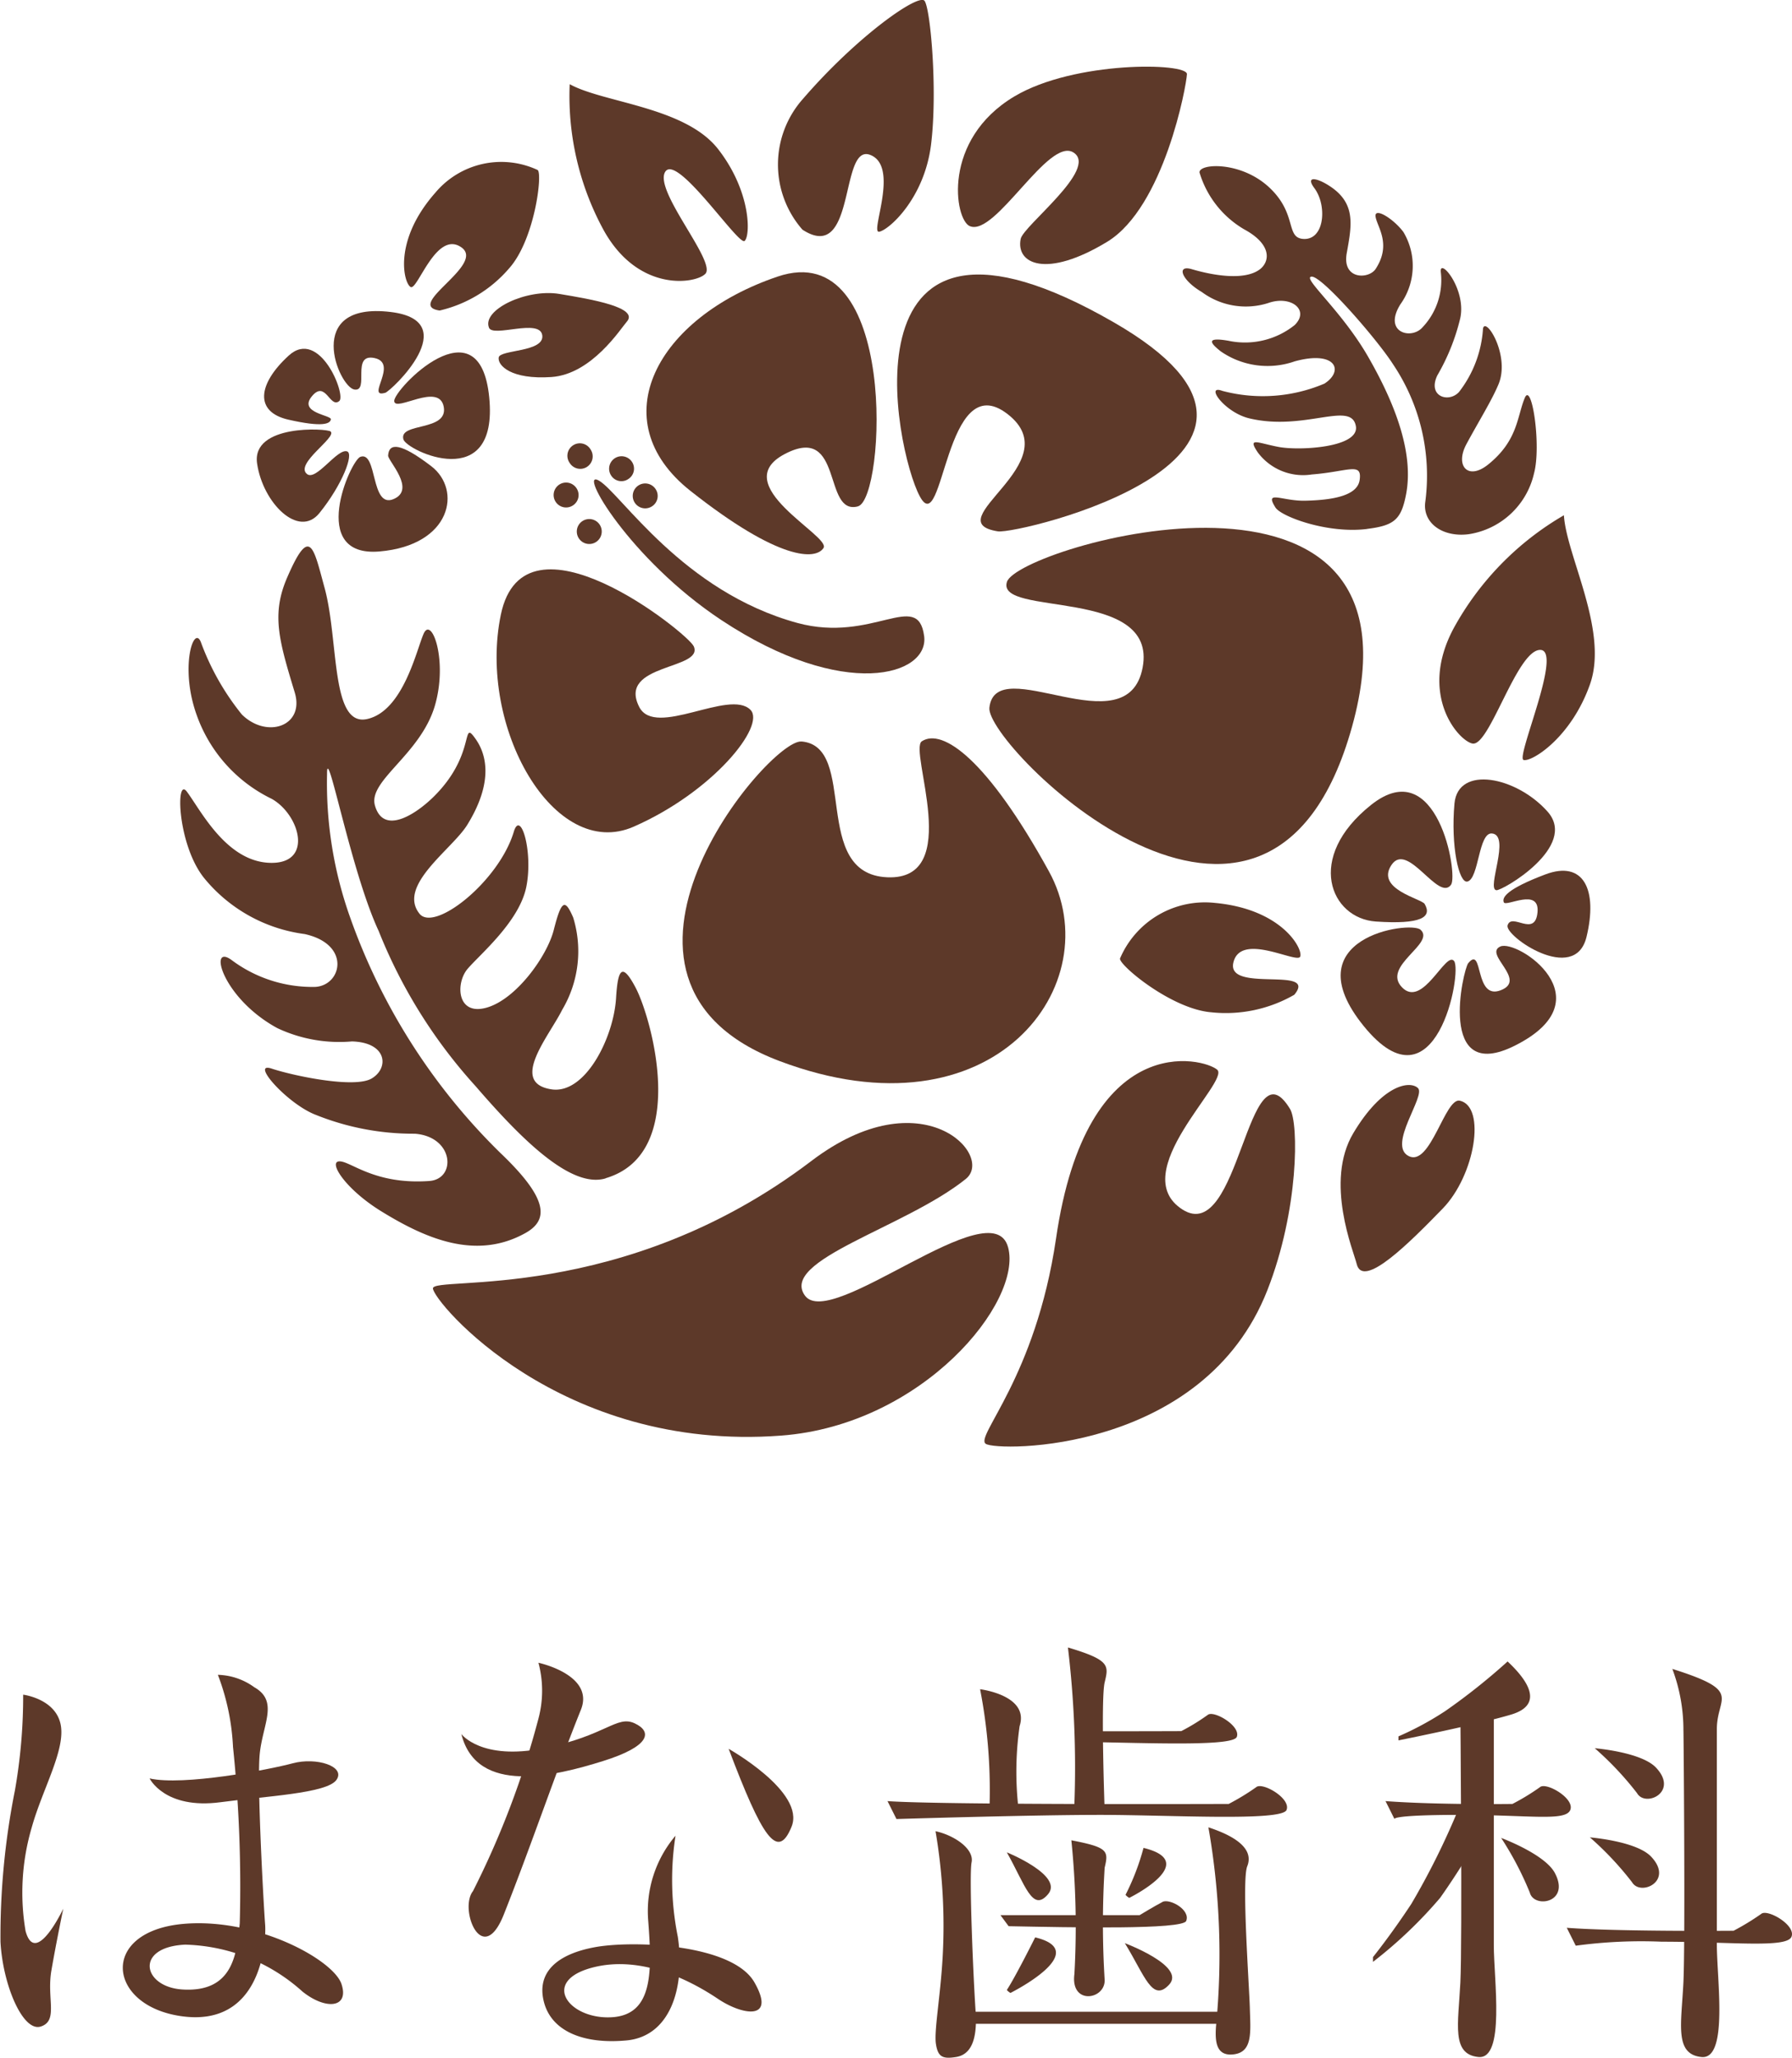 <svg xmlns="http://www.w3.org/2000/svg" width="86.399" height="99.174" viewBox="0 0 86.399 99.174">
  <g id="グループ_118" data-name="グループ 118" transform="translate(-685.518 -468.298)">
    <g id="グループ_20" data-name="グループ 20" transform="translate(685.518 468.298)">
      <path id="パス_25" data-name="パス 25" d="M234.866,273.233a26.253,26.253,0,0,1-.4,4.62,35.914,35.914,0,0,0-.694,7.283c.112,2.092,1.084,4.36,1.943,4.084s.278-1.343.512-2.7.573-2.981.573-2.981-1.34,2.847-1.819,1.076a11.1,11.1,0,0,1,.294-4.975c.517-1.867,1.659-3.776,1.393-5s-1.8-1.413-1.8-1.413" transform="translate(-233.749 -191.551)" fill="#5d3929"/>
      <path id="パス_26" data-name="パス 26" d="M238.114,276s.727,1.507,3.424,1.147c2.136-.289,5.124-.42,5.585-1.074s-.967-1.109-2.112-.8-5.294,1.1-6.9.727" transform="translate(-230.902 -190.289)" fill="#5d3929"/>
      <path id="パス_27" data-name="パス 27" d="M241.915,272.651a11.175,11.175,0,0,1,.73,3.476,64.962,64.962,0,0,1,.325,8.509c-.145,1.408-.284,3.346-2.781,3.181-1.908-.131-2.3-2.046.152-2.16a8.784,8.784,0,0,1,5.652,2.26c1.119.9,2.269.8,1.882-.362s-4.07-3.2-7.607-2.9c-4.076.355-3.709,3.934-.126,4.448,3.891.56,4.117-3.6,4.051-4.43s-.395-6.708-.263-8.167.939-2.573-.256-3.253a3.112,3.112,0,0,0-1.761-.6" transform="translate(-231.411 -191.934)" fill="#5d3929"/>
      <path id="パス_28" data-name="パス 28" d="M250.789,272.3a5.215,5.215,0,0,1,0,2.693,42.033,42.033,0,0,1-3.156,8.313c-.687.869.451,3.721,1.484,1.133,1.314-3.308,2.579-7.052,3.718-9.869.681-1.689-2.046-2.27-2.046-2.27" transform="translate(-224.829 -192.163)" fill="#5d3929"/>
      <path id="パス_29" data-name="パス 29" d="M247.212,274.62s.958,1.286,3.969.682,3.518-1.606,4.387-1.2.742,1.11-1.537,1.821-6.074,1.669-6.819-1.3" transform="translate(-224.967 -191.045)" fill="#5d3929"/>
      <path id="パス_30" data-name="パス 30" d="M255.011,274.809s3.711,2.079,3.034,3.751-1.423.5-3.034-3.751" transform="translate(-219.88 -190.523)" fill="#5d3929"/>
      <path id="パス_31" data-name="パス 31" d="M255.992,277.346a5.619,5.619,0,0,0-1.317,4.027c.182,2.426.289,4.6-1.756,4.717s-3.435-1.71-.977-2.381,4.93.709,6.109,1.5,2.811,1.056,1.75-.8-5.864-2.034-7.7-1.694-2.812,1.224-2.45,2.635,1.9,2.051,3.985,1.857,2.844-2.5,2.47-5a13.839,13.839,0,0,1-.111-4.856" transform="translate(-223.427 -188.868)" fill="#5d3929"/>
      <path id="パス_32" data-name="パス 32" d="M262.348,273.071a25.492,25.492,0,0,1,.459,5.543,4.611,4.611,0,0,0,1.4.281,15.5,15.5,0,0,1,.046-4.046c.481-1.49-1.9-1.778-1.9-1.778" transform="translate(-215.094 -191.657)" fill="#5d3929"/>
      <path id="パス_33" data-name="パス 33" d="M259.647,276.62l.431.862s6.474-.2,9.816-.2,8.762.322,8.99-.235-1.165-1.363-1.462-1.1a11.419,11.419,0,0,1-1.327.808s-13.942.051-16.449-.137" transform="translate(-216.856 -189.813)" fill="#5d3929"/>
      <path id="パス_34" data-name="パス 34" d="M274.179,276.62l.431.862s-.183-.2,3.163-.2,5.082.322,5.312-.235-1.168-1.363-1.462-1.1a11.018,11.018,0,0,1-1.327.808s-3.614.051-6.117-.137" transform="translate(-207.377 -189.813)" fill="#5d3929"/>
      <path id="パス_35" data-name="パス 35" d="M279.467,280.312l.433.864a23.445,23.445,0,0,1,4.144-.193c3.341,0,6.029.321,6.257-.238s-1.168-1.361-1.462-1.1a12.08,12.08,0,0,1-1.328.81s-5.545.048-8.043-.142" transform="translate(-203.927 -187.402)" fill="#5d3929"/>
      <path id="パス_36" data-name="パス 36" d="M264.911,271.853a48.6,48.6,0,0,1,.311,7.558,7.508,7.508,0,0,0,1.459.279s-.192-5.339,0-6.15.286-1.076-1.77-1.687" transform="translate(-213.422 -192.452)" fill="#5d3929"/>
      <path id="パス_37" data-name="パス 37" d="M265.011,277.477a40.964,40.964,0,0,1,.147,6.447c-.2,1.51,1.49,1.241,1.459.281a43.766,43.766,0,0,1,0-5.411c.195-.81.16-.978-1.606-1.317" transform="translate(-213.357 -188.783)" fill="#5d3929"/>
      <path id="パス_38" data-name="パス 38" d="M271.036,273.838a10.068,10.068,0,0,1-1.274.781s-1.662.007-3.909.007v.529c2.989.058,6.4.173,6.584-.254.213-.532-1.124-1.307-1.4-1.062" transform="translate(-212.808 -191.187)" fill="#5d3929"/>
      <path id="パス_39" data-name="パス 39" d="M270.751,279.29c-.331.168-1.1.634-1.1.634s-4.456,0-6.708,0l.393.532c2.987.058,8.389.175,8.562-.253.216-.537-.793-1.091-1.145-.919" transform="translate(-214.707 -187.622)" fill="#5d3929"/>
      <path id="パス_40" data-name="パス 40" d="M261.048,277.214a27.12,27.12,0,0,1,.34,6.105c-.111,1.905-.418,3.528-.321,4.149s.321.73.972.625,1.044-.716.94-2.214-.322-6.523-.193-7.169-.828-1.3-1.738-1.5" transform="translate(-215.942 -188.955)" fill="#5d3929"/>
      <path id="パス_41" data-name="パス 41" d="M269.01,277.1a35.541,35.541,0,0,1,.365,9.6c-.05.717,0,1.467.891,1.335s.772-1.107.742-2.209-.4-6.171-.126-6.85c.4-1-1-1.59-1.872-1.877" transform="translate(-210.748 -189.03)" fill="#5d3929"/>
      <rect id="長方形_27" data-name="長方形 27" width="12.462" height="0.582" transform="translate(46.583 96.957)" fill="#5d3929"/>
      <path id="パス_42" data-name="パス 42" d="M279.818,272.261a30.263,30.263,0,0,1-3,2.386,14.9,14.9,0,0,1-2.26,1.223v.193s3.891-.778,5.443-1.247.839-1.6-.18-2.554" transform="translate(-207.132 -192.185)" fill="#5d3929"/>
      <path id="パス_43" data-name="パス 43" d="M276.407,273.83s.1,11.117,0,13.127-.44,3.443.866,3.581.747-3.744.747-5.4V273.465Z" transform="translate(-205.998 -191.4)" fill="#5d3929"/>
      <path id="パス_44" data-name="パス 44" d="M283.081,275.46c0-1.155.1,10.13,0,12.141s-.438,3.443.869,3.582.744-3.746.744-5.4V275.366c0-1.555,1.287-1.806-2.146-2.888a8.352,8.352,0,0,1,.534,2.982" transform="translate(-201.918 -192.044)" fill="#5d3929"/>
      <path id="パス_45" data-name="パス 45" d="M277.911,276.6a36.093,36.093,0,0,1-2.246,4.511c-.99,1.505-1.852,2.569-1.852,2.569v.231a21.48,21.48,0,0,0,3.237-3.085c.887-1.251,1.618-2.5,1.618-2.5v-1.547Z" transform="translate(-207.616 -189.358)" fill="#5d3929"/>
      <path id="パス_46" data-name="パス 46" d="M277.553,277.408a15.516,15.516,0,0,1,1.381,2.634c.2.78,1.974.492,1.206-.947-.487-.912-2.587-1.687-2.587-1.687" transform="translate(-205.176 -188.828)" fill="#5d3929"/>
      <path id="パス_47" data-name="パス 47" d="M280.285,274.792a15.316,15.316,0,0,1,2.039,2.166c.4.7,2.031-.056.907-1.238-.712-.748-2.946-.929-2.946-.929" transform="translate(-203.394 -190.534)" fill="#5d3929"/>
      <path id="パス_48" data-name="パス 48" d="M280.141,277.391a15.2,15.2,0,0,1,2.036,2.165c.41.694,2.037-.063.914-1.239-.71-.747-2.949-.925-2.949-.925" transform="translate(-203.488 -188.839)" fill="#5d3929"/>
      <path id="パス_49" data-name="パス 49" d="M263.128,277.828s2.749,1.114,1.991,2.014-1.1-.435-1.991-2.014" transform="translate(-214.585 -188.554)" fill="#5d3929"/>
      <path id="パス_50" data-name="パス 50" d="M266.572,280.478s2.956,1.105,2.14,1.993-1.175-.426-2.14-1.993" transform="translate(-212.339 -186.826)" fill="#5d3929"/>
      <path id="パス_51" data-name="パス 51" d="M267.459,277.7a11.437,11.437,0,0,1-.867,2.262.621.621,0,0,0,.18.147s3.5-1.725.687-2.409" transform="translate(-212.326 -188.64)" fill="#5d3929"/>
      <path id="パス_52" data-name="パス 52" d="M264.494,280.309s-.932,1.87-1.366,2.536a.7.7,0,0,0,.174.142s4.005-2,1.193-2.678" transform="translate(-214.585 -186.936)" fill="#5d3929"/>
      <path id="パス_53" data-name="パス 53" d="M214.263,278.335c-.295-.622-8.164-6.932-9.29-1.512s2.567,11.9,6.4,10.222,6.384-4.872,5.635-5.633c-1.014-1.026-4.586,1.371-5.361-.135-1.082-2.113,3.163-1.783,2.62-2.942" transform="translate(-180.825 -247.201)" fill="#5d3929" fill-rule="evenodd"/>
      <path id="パス_54" data-name="パス 54" d="M213.534,277.555c-1.565-.127-11.4,11.5-1.052,15.4s15.96-3.743,12.986-9.146-5.128-6.912-6.125-6.266c-.657.43,2.048,6.72-1.671,6.555s-1.371-6.319-4.138-6.546" transform="translate(-174.897 -241.817)" fill="#5d3929" fill-rule="evenodd"/>
      <path id="パス_55" data-name="パス 55" d="M212.828,282.634c-.195,1.813,13.455,15.429,17.487.908s-16.1-8.677-16.641-6.973,7.277.218,6.543,4.126-7.083-.825-7.389,1.939" transform="translate(-165.126 -248.525)" fill="#5d3929" fill-rule="evenodd"/>
      <path id="パス_56" data-name="パス 56" d="M216.176,282.2c1,.153,16.791-3.625,5.588-10.074-13.355-7.693-10.56,6.16-9.352,8.388,1.161,2.16,1.191-6.319,4.23-3.967s-3.51,5.172-.466,5.653" transform="translate(-168.064 -256.591)" fill="#5d3929" fill-rule="evenodd"/>
      <path id="パス_57" data-name="パス 57" d="M217.414,281.065c1.329-.351,1.969-13.051-3.873-11.073s-8.506,6.932-4.2,10.331,6.048,3.328,6.414,2.747-4.71-3.042-1.863-4.53,1.81,2.989,3.525,2.526" transform="translate(-176.049 -256.662)" fill="#5d3929" fill-rule="evenodd"/>
      <path id="パス_58" data-name="パス 58" d="M222.485,283.415c.265.044,3.973-2.1,2.467-3.79s-4.309-2.243-4.486-.395c-.186,2.06.215,3.87.625,3.767.56-.139.525-2.376,1.182-2.317.92.086-.277,2.679.212,2.735" transform="translate(-150.34 -240.511)" fill="#5d3929" fill-rule="evenodd"/>
      <path id="パス_59" data-name="パス 59" d="M224.207,282.758c.348-.48-.654-6.393-3.855-3.846s-1.954,5.473.227,5.621,2.729-.206,2.355-.846c-.144-.253-2.384-.713-1.6-1.88s2.261,1.8,2.874.952" transform="translate(-154.246 -240.12)" fill="#5d3929" fill-rule="evenodd"/>
      <path id="パス_60" data-name="パス 60" d="M222.42,280.6c-.5-.433-6.21.374-2.729,4.654s4.751-2.614,4.353-3.139-1.509,2.3-2.511,1.267,1.642-2.116.887-2.782" transform="translate(-153.935 -235.795)" fill="#5d3929" fill-rule="evenodd"/>
      <path id="パス_61" data-name="パス 61" d="M220.929,281.632c-.245.3-1.53,5.877,2.258,3.97,4.456-2.24.1-5.143-.713-4.772s1.317,1.606.024,2.107-.828-2.193-1.568-1.306" transform="translate(-150.14 -235.212)" fill="#5d3929" fill-rule="evenodd"/>
      <path id="パス_62" data-name="パス 62" d="M221.435,282.206c-.162.5,3.224,2.862,3.8.569.56-2.293-.136-3.725-1.984-3.027s-2.1,1.105-2,1.344,1.745-.737,1.624.489-1.247-.024-1.444.625" transform="translate(-148.747 -237.604)" fill="#5d3929" fill-rule="evenodd"/>
      <path id="パス_63" data-name="パス 63" d="M204.4,272.449c-.168-.15-3.82-.368-3.543,1.542s2.007,3.628,3.006,2.39c1.105-1.368,1.671-2.853,1.335-2.971-.466-.165-1.494,1.444-1.933,1.091-.616-.492,1.462-1.777,1.135-2.051" transform="translate(-188.462 -251.654)" fill="#5d3929" fill-rule="evenodd"/>
      <path id="パス_64" data-name="パス 64" d="M203.228,273.12c-.477.18-2.547,4.86.928,4.56s3.976-2.974,2.494-4.109-2.045-1.141-2.081-.513c-.015.25,1.368,1.639.256,2.1s-.763-2.346-1.6-2.037" transform="translate(-185.856 -251.102)" fill="#5d3929" fill-rule="evenodd"/>
      <path id="パス_65" data-name="パス 65" d="M203.533,275.282c.144.542,4.6,2.661,4.138-2.025s-4.616-.374-4.58.183,2.163-.931,2.387.274-2.169.74-1.945,1.568" transform="translate(-184.084 -254.109)" fill="#5d3929" fill-rule="evenodd"/>
      <path id="パス_66" data-name="パス 66" d="M204.58,274.359c.307-.1,3.858-3.469.265-3.9-4.238-.507-2.5,3.616-1.748,3.737s-.18-1.771.981-1.515-.448,1.954.5,1.674" transform="translate(-186.013 -255.423)" fill="#5d3929" fill-rule="evenodd"/>
      <path id="パス_67" data-name="パス 67" d="M204.585,273.555c.348-.274-.949-3.555-2.44-2.19s-1.659,2.711-.012,3.086,2.01.2,2.048-.012-1.583-.307-.917-1.114.866.6,1.32.23" transform="translate(-188.228 -254.225)" fill="#5d3929" fill-rule="evenodd"/>
      <path id="パス_68" data-name="パス 68" d="M231.453,289.676c.722,2.635-4.112,8.571-10.935,9.084-10.693.811-16.782-6.466-16.794-7.094s9.125.79,18.247-6.142c5.344-4.056,8.854-.262,7.442.869-2.921,2.346-9,3.908-7.752,5.621s9.025-5.134,9.791-2.337" transform="translate(-182.851 -229.571)" fill="#5d3929" fill-rule="evenodd"/>
      <path id="パス_69" data-name="パス 69" d="M212.506,275.845c-.43.471-3.213.94-4.9-2.093a13.5,13.5,0,0,1-1.642-7.044c1.618.9,5.562,1.085,7.156,3.13s1.565,4.165,1.279,4.424-3.263-4.238-3.829-3.331,2.464,4.318,1.939,4.913" transform="translate(-178.497 -262.651)" fill="#5d3929" fill-rule="evenodd"/>
      <path id="パス_70" data-name="パス 70" d="M221.79,284.76c-.66-.115-2.641-2.331-.911-5.559a14.161,14.161,0,0,1,5.314-5.444c.115,1.948,2.169,5.574,1.256,8.152s-2.809,3.746-3.2,3.643,1.922-5.305.8-5.305-2.438,4.645-3.254,4.512" transform="translate(-150.791 -248.924)" fill="#5d3929" fill-rule="evenodd"/>
      <path id="パス_71" data-name="パス 71" d="M210.561,276.4a4.761,4.761,0,0,1,.03-6.31c2.608-3.021,5.571-5.09,5.856-4.719s.637,4.306.315,6.923-2.051,4.135-2.505,4.206,1.014-3.171-.442-3.708c-1.474-.537-.651,5.3-3.254,3.608" transform="translate(-171.872 -265.331)" fill="#5d3929" fill-rule="evenodd"/>
      <path id="パス_72" data-name="パス 72" d="M227.48,284.988c.427.7.421,4.875-1.09,8.73-3.089,7.884-13.039,7.787-13.579,7.41-.539-.357,2.4-3.18,3.387-9.892,1.48-10.2,7.141-8.695,7.772-8.138s-4.442,4.972-1.674,6.738,3.13-8.229,5.184-4.848" transform="translate(-165.283 -231.542)" fill="#5d3929" fill-rule="evenodd"/>
      <path id="パス_73" data-name="パス 73" d="M223.365,284.538a6.617,6.617,0,0,1-4.008.843c-1.933-.162-4.474-2.3-4.392-2.594a4.448,4.448,0,0,1,4.58-2.676c3.239.3,4.256,2.228,4.106,2.588s-2.874-1.206-3.221.286,4.109.139,2.936,1.553" transform="translate(-160.964 -236.594)" fill="#5d3929" fill-rule="evenodd"/>
      <path id="パス_74" data-name="パス 74" d="M204.968,275.141a6.29,6.29,0,0,0,3.348-2.031c1.238-1.382,1.624-4.58,1.376-4.742a4.147,4.147,0,0,0-4.928,1.09c-2.066,2.334-1.524,4.386-1.191,4.551s1.229-2.753,2.438-1.916-2.776,2.8-1.043,3.048" transform="translate(-183.771 -260.175)" fill="#5d3929" fill-rule="evenodd"/>
      <path id="パス_75" data-name="パス 75" d="M212.886,274.11c-.74-.312-1.359-4.168,2.152-6.257,2.9-1.724,8.338-1.627,8.315-1.07s-1.1,6.4-3.84,8.076c-2.944,1.789-4.415,1.067-4.177-.133.118-.631,3.755-3.372,2.555-4.162s-3.767,4.059-5,3.546" transform="translate(-166.126 -263.209)" fill="#5d3929" fill-rule="evenodd"/>
      <path id="パス_76" data-name="パス 76" d="M224.324,283.83c1.273.295.725,3.6-.831,5.2s-3.849,3.917-4.147,2.664c-.139-.587-1.562-3.952-.162-6.3s2.729-2.546,3.118-2.172-1.494,2.762-.442,3.28,1.745-2.841,2.464-2.673" transform="translate(-153.936 -230.781)" fill="#5d3929" fill-rule="evenodd"/>
      <path id="パス_77" data-name="パス 77" d="M204.666,271.792c-.348-.861,1.81-1.889,3.392-1.627s3.864.657,3.248,1.344c-.289.324-1.683,2.529-3.631,2.661s-2.6-.56-2.541-.943,2.222-.248,2.1-1.073-2.379.127-2.57-.363" transform="translate(-181.09 -255.999)" fill="#5d3929" fill-rule="evenodd"/>
      <path id="パス_78" data-name="パス 78" d="M222.276,280.707c.271,1.91-3.855,3.168-9.785-.763-4.427-2.933-6.944-7.318-5.895-6.717s4.026,5.352,9.579,6.864c3.613.979,5.795-1.615,6.1.616" transform="translate(-177.721 -250.065)" fill="#5d3929" fill-rule="evenodd"/>
      <path id="パス_79" data-name="パス 79" d="M207.916,274.344a.6.6,0,1,1,.183-.828.593.593,0,0,1-.183.828" transform="translate(-176.486 -249.938)" fill="#5d3929" fill-rule="evenodd"/>
      <path id="パス_80" data-name="パス 80" d="M207.523,273.9a.586.586,0,0,1-.822-.183.6.6,0,1,1,1.014-.643.591.591,0,0,1-.192.825" transform="translate(-177.24 -250.806)" fill="#5d3929" fill-rule="evenodd"/>
      <path id="パス_81" data-name="パス 81" d="M206.852,273.7a.6.6,0,0,1-.828-.189.6.6,0,1,1,1.011-.643.6.6,0,0,1-.183.831" transform="translate(-178.555 -251.196)" fill="#5d3929" fill-rule="evenodd"/>
      <path id="パス_82" data-name="パス 82" d="M206.622,274.33a.6.6,0,1,1,.183-.834.593.593,0,0,1-.183.834" transform="translate(-179.009 -249.965)" fill="#5d3929" fill-rule="evenodd"/>
      <path id="パス_83" data-name="パス 83" d="M207,274.928a.6.6,0,0,1-.646-1.014.6.6,0,1,1,.646,1.014" transform="translate(-178.266 -248.804)" fill="#5d3929" fill-rule="evenodd"/>
      <path id="パス_84" data-name="パス 84" d="M220.1,304.716c-1.662.5-4.044-1.863-6.281-4.456a24.67,24.67,0,0,1-4.663-7.469c-1.353-2.9-2.5-9.16-2.488-7.566a19.284,19.284,0,0,0,1.108,6.9,29.761,29.761,0,0,0,7.251,11.368c2.281,2.175,2.364,3.216,1.2,3.861-2.379,1.323-4.8.262-6.894-1.02-1.763-1.07-2.62-2.414-2.078-2.438s1.692,1.138,4.35.946c1.309-.1,1.185-2.137-.707-2.278a12.6,12.6,0,0,1-4.792-.917c-1.362-.531-3.168-2.573-2.11-2.222s4.005.97,4.828.474c.843-.5.746-1.736-.955-1.783a7.013,7.013,0,0,1-3.6-.642c-2.664-1.45-3.333-4.1-2.21-3.286a6.5,6.5,0,0,0,4.05,1.3c1.282-.085,1.715-2.057-.522-2.547a7.514,7.514,0,0,1-4.851-2.706c-1.279-1.6-1.379-4.89-.831-4.162.669.887,1.925,3.437,4.094,3.437,2.016,0,1.341-2.334,0-3.086a7.131,7.131,0,0,1-3.625-4.064c-.808-2.27-.138-4.327.206-3.5a12.241,12.241,0,0,0,1.981,3.5c1.208,1.188,3.045.56,2.547-1.07-.758-2.5-1.138-3.77-.348-5.565,1.091-2.511,1.256-1.418,1.789.531.693,2.523.286,6.717,2.054,6.322s2.4-3.434,2.735-4.138c.386-.8,1.164,1.338.525,3.51-.7,2.346-3.216,3.593-2.888,4.787.4,1.435,1.916.466,2.768-.351,2.143-2.06,1.376-3.843,2.066-2.877.41.563,1.032,1.886-.383,4.173-.725,1.173-3.384,2.921-2.3,4.28.725.9,3.826-1.559,4.545-3.946.327-1.1.94.946.607,2.638s-2.258,3.283-2.838,3.97-.519,2.266.914,1.866,2.93-2.488,3.248-3.758c.374-1.474.548-1.474.934-.587a5.525,5.525,0,0,1-.528,4.442c-.637,1.279-2.57,3.516-.528,3.837,1.621.257,2.995-2.455,3.121-4.377.085-1.409.283-1.777.946-.519.757,1.435,2.617,7.984-1.447,9.181" transform="translate(-190.9 -247.924)" fill="#5d3929" fill-rule="evenodd"/>
      <path id="パス_85" data-name="パス 85" d="M224.881,285.538c1.326-.165,1.656-.451,1.892-1.73.324-1.836-.407-4.07-1.833-6.552-1.291-2.255-3.242-3.858-2.729-3.876s3.171,3.045,3.92,4.221a9.62,9.62,0,0,1,1.559,6.614c-.156,1.026.822,1.745,2.1,1.577a3.822,3.822,0,0,0,3.139-2.927c.36-1.323-.106-4.451-.445-3.64-.38.911-.327,2.057-1.774,3.216-.967.772-1.6.056-1.04-.987s1.22-2.1,1.541-2.871c.589-1.374-.6-3.286-.74-2.709a5.552,5.552,0,0,1-1.155,3.062c-.492.548-1.539.224-1.046-.8a10.18,10.18,0,0,0,1.1-2.738c.315-1.4-.987-2.95-.937-2.258a3.3,3.3,0,0,1-.89,2.694c-.539.6-1.9.236-1.058-1.117a3.181,3.181,0,0,0,.15-3.484c-.475-.643-1.424-1.229-1.344-.737s.784,1.323,0,2.517c-.336.5-1.621.516-1.391-.763s.439-2.3-.654-3.118c-.678-.5-1.4-.681-.9-.009.613.828.492,2.5-.536,2.44-.875-.056-.277-1.2-1.642-2.479s-3.389-1.167-3.366-.725a4.747,4.747,0,0,0,2.163,2.747c1.256.681,1.261,1.468.793,1.884-.643.545-2.025.413-3.334.029-.746-.218-.5.522.486,1.1a3.564,3.564,0,0,0,3.213.53c1.093-.38,2.007.342,1.264,1.067a3.835,3.835,0,0,1-3.186.755c-1.2-.209-.8.171-.38.507a3.96,3.96,0,0,0,3.566.486c1.969-.545,2.408.442,1.441,1.07a7.6,7.6,0,0,1-4.928.351c-.852-.318.1,1.041,1.306,1.326,2.653.631,4.893-.852,5.131.357.218,1.049-2.706,1.211-3.72,1.02s-1.524-.5-1,.271a2.726,2.726,0,0,0,2.6,1.055c1.748-.136,2.423-.61,2.308.248-.091.778-1.3.987-2.62,1.017-1.123.027-1.992-.542-1.438.333.28.433,2.505,1.267,4.415,1.029" transform="translate(-158.969 -260.047)" fill="#5d3929" fill-rule="evenodd"/>
    </g>
  </g>
</svg>
